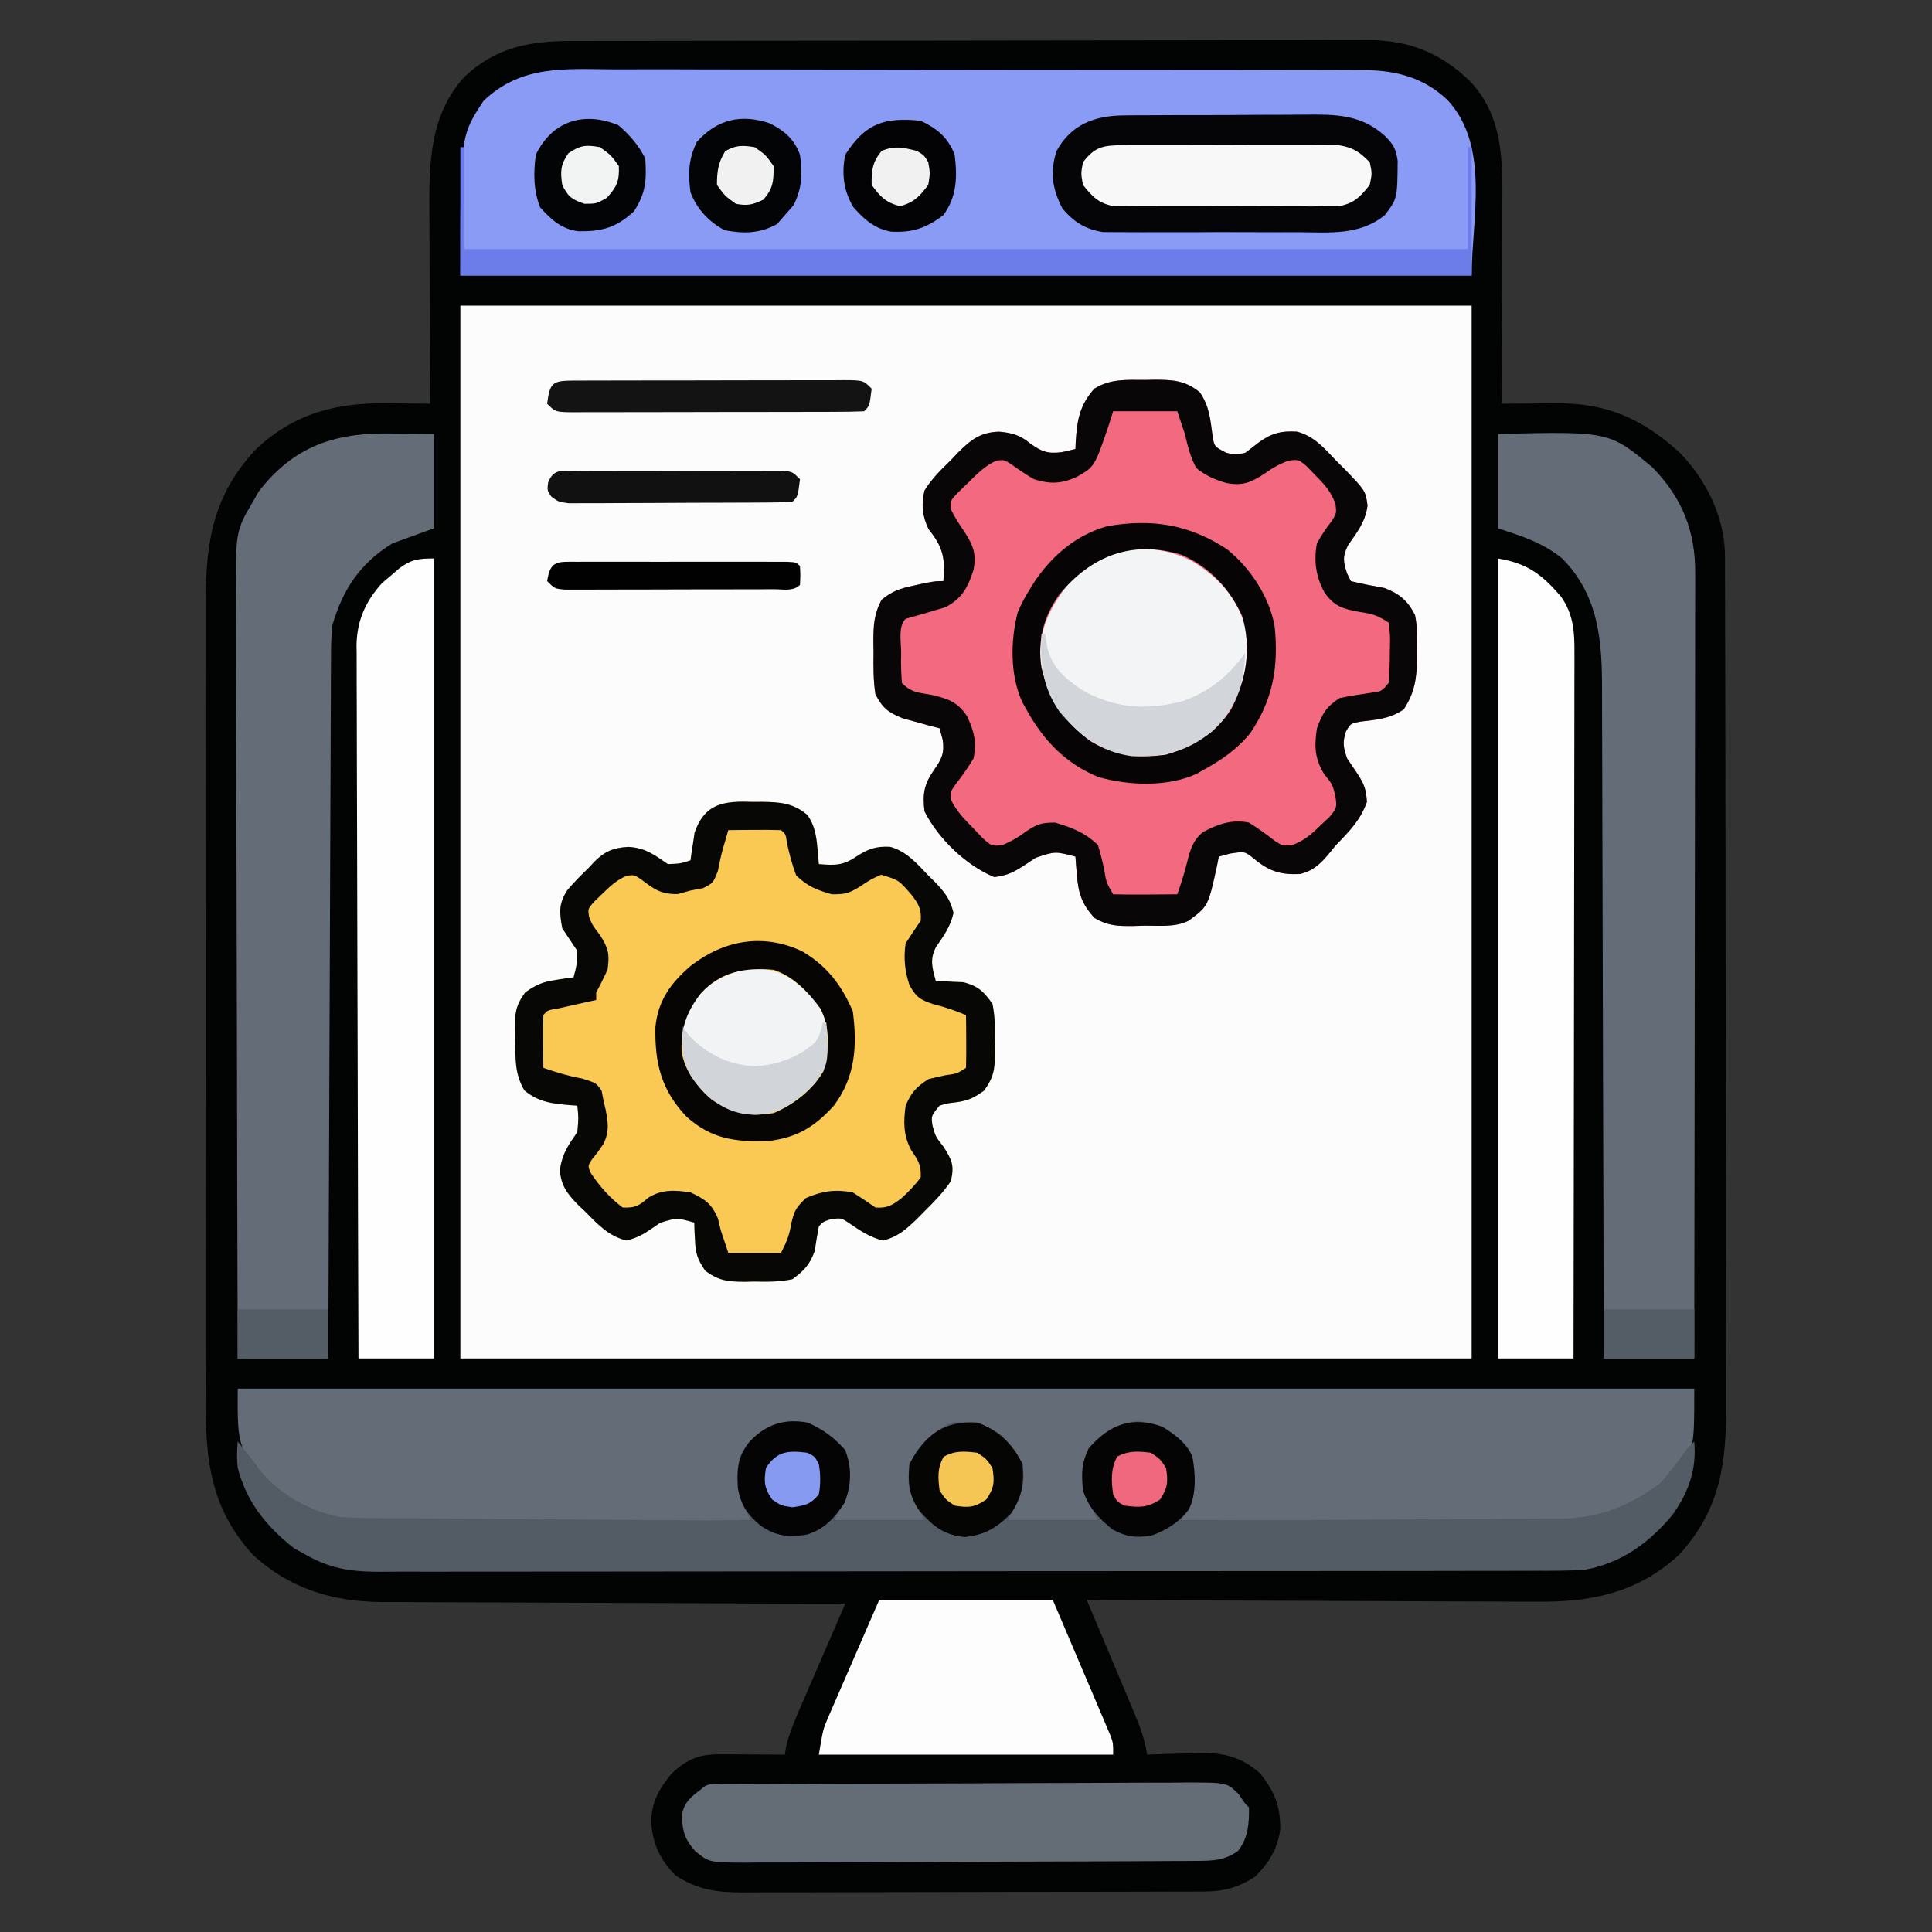 <svg xmlns="http://www.w3.org/2000/svg" width="512" height="512"><rect width="100%" height="100%" fill="#333333" stroke="none"/><path d="M0 0 C0.928 -0.003 1.857 -0.006 2.813 -0.009 C5.925 -0.018 9.037 -0.019 12.149 -0.021 C14.38 -0.025 16.61 -0.03 18.841 -0.036 C24.903 -0.049 30.966 -0.055 37.028 -0.06 C40.816 -0.063 44.604 -0.067 48.393 -0.071 C58.89 -0.083 69.388 -0.094 79.885 -0.097 C80.557 -0.097 81.228 -0.098 81.92 -0.098 C82.929 -0.098 82.929 -0.098 83.959 -0.098 C85.323 -0.099 86.687 -0.099 88.05 -0.1 C88.727 -0.1 89.403 -0.1 90.1 -0.1 C101.054 -0.104 112.007 -0.122 122.961 -0.145 C134.218 -0.169 145.476 -0.181 156.733 -0.182 C163.049 -0.184 169.365 -0.189 175.681 -0.207 C181.624 -0.224 187.568 -0.226 193.511 -0.217 C195.689 -0.216 197.866 -0.221 200.044 -0.231 C203.025 -0.243 206.005 -0.237 208.986 -0.227 C209.84 -0.235 210.695 -0.243 211.575 -0.251 C222.535 -0.162 230.69 3.229 238.533 10.805 C247.937 20.925 246.958 33.915 246.908 46.922 C246.906 48.345 246.905 49.769 246.904 51.192 C246.9 54.914 246.89 58.636 246.879 62.358 C246.869 66.166 246.864 69.973 246.859 73.781 C246.848 81.234 246.831 88.687 246.81 96.14 C247.471 96.132 248.132 96.124 248.813 96.116 C251.837 96.083 254.861 96.063 257.884 96.043 C259.444 96.023 259.444 96.023 261.036 96.003 C274.526 95.936 284.007 100.009 294.033 109.172 C301.007 116.367 305.92 126.272 305.944 136.441 C305.949 137.298 305.953 138.156 305.958 139.039 C305.958 140.445 305.958 140.445 305.957 141.88 C305.961 142.879 305.965 143.879 305.969 144.909 C305.98 148.268 305.983 151.627 305.987 154.986 C305.994 157.391 306 159.796 306.007 162.2 C306.026 169.425 306.037 176.649 306.046 183.873 C306.05 187.279 306.056 190.684 306.061 194.089 C306.078 205.416 306.092 216.743 306.1 228.07 C306.102 231.009 306.103 233.947 306.105 236.886 C306.106 237.616 306.106 238.346 306.107 239.099 C306.115 250.917 306.141 262.736 306.173 274.555 C306.206 286.701 306.224 298.846 306.227 310.992 C306.229 317.807 306.238 324.621 306.264 331.436 C306.288 337.851 306.291 344.266 306.281 350.682 C306.28 353.031 306.287 355.38 306.301 357.729 C306.394 374.667 305.799 388.001 293.81 401.14 C282.957 411.199 270.583 413.768 256.125 413.595 C254.177 413.595 254.177 413.595 252.189 413.596 C248.671 413.597 245.153 413.574 241.636 413.546 C237.943 413.521 234.25 413.519 230.557 413.514 C223.584 413.502 216.611 413.469 209.638 413.429 C201.691 413.384 193.744 413.362 185.797 413.342 C169.468 413.3 153.139 413.23 136.81 413.14 C137.259 414.205 137.709 415.269 138.171 416.366 C139.84 420.324 141.503 424.285 143.164 428.247 C143.883 429.959 144.604 431.671 145.326 433.382 C146.366 435.845 147.399 438.311 148.431 440.777 C148.754 441.539 149.077 442.3 149.41 443.085 C150.939 446.754 152.231 450.178 152.81 454.14 C153.435 454.114 154.059 454.088 154.703 454.061 C157.572 453.956 160.44 453.892 163.31 453.828 C164.293 453.786 165.275 453.744 166.287 453.701 C173.062 453.588 177.639 454.608 182.81 459.14 C186.566 463.956 188.182 467.784 188.092 473.949 C187.435 479.061 185.012 482.97 181.373 486.515 C176.901 489.351 173.317 490.39 168.024 490.408 C166.289 490.421 166.289 490.421 164.519 490.434 C163.26 490.433 162 490.432 160.702 490.431 C159.354 490.437 158.007 490.444 156.66 490.451 C153.007 490.469 149.354 490.474 145.701 490.475 C143.416 490.476 141.131 490.481 138.846 490.486 C130.868 490.504 122.89 490.513 114.913 490.511 C107.488 490.51 100.063 490.531 92.638 490.563 C86.254 490.589 79.87 490.599 73.486 490.598 C69.677 490.598 65.869 490.603 62.06 490.624 C58.476 490.644 54.892 490.644 51.307 490.629 C49.374 490.626 47.441 490.643 45.508 490.66 C38.462 490.61 33.783 489.975 27.81 486.14 C23.637 481.858 21.749 477.761 21.373 471.828 C21.495 466.594 23.515 463.109 26.81 459.14 C31.081 455.174 34.154 454.009 39.916 454.043 C40.899 454.046 41.882 454.049 42.894 454.053 C43.918 454.061 44.943 454.069 45.998 454.078 C47.551 454.085 47.551 454.085 49.136 454.092 C51.694 454.103 54.252 454.12 56.81 454.14 C56.906 453.483 57.001 452.826 57.099 452.149 C58.029 448.216 59.576 444.692 61.189 440.996 C61.521 440.226 61.852 439.456 62.194 438.663 C63.249 436.216 64.311 433.772 65.373 431.328 C66.091 429.665 66.809 428.001 67.527 426.338 C69.283 422.27 71.045 418.204 72.81 414.14 C71.8 414.138 71.8 414.138 70.769 414.136 C54.333 414.099 37.897 414.04 21.461 413.957 C13.512 413.917 5.563 413.884 -2.385 413.869 C-9.319 413.856 -16.252 413.829 -23.185 413.786 C-26.852 413.763 -30.518 413.748 -34.184 413.749 C-38.291 413.749 -42.398 413.719 -46.505 413.686 C-47.702 413.691 -48.899 413.696 -50.132 413.702 C-63.23 413.541 -74.489 410.131 -84.19 401.14 C-97.021 387.078 -96.776 372.399 -96.707 354.387 C-96.713 351.981 -96.72 349.575 -96.729 347.169 C-96.745 341.335 -96.743 335.501 -96.731 329.668 C-96.722 324.922 -96.721 320.177 -96.725 315.432 C-96.726 314.755 -96.726 314.077 -96.727 313.379 C-96.728 312.002 -96.729 310.625 -96.731 309.248 C-96.742 296.363 -96.729 283.478 -96.708 270.593 C-96.69 259.558 -96.693 248.524 -96.711 237.489 C-96.733 224.647 -96.741 211.805 -96.729 198.964 C-96.728 197.592 -96.726 196.22 -96.725 194.848 C-96.724 193.836 -96.724 193.836 -96.723 192.804 C-96.72 188.069 -96.725 183.335 -96.735 178.601 C-96.747 172.218 -96.738 165.836 -96.715 159.453 C-96.71 157.117 -96.712 154.78 -96.72 152.444 C-96.78 134.969 -95.865 121.503 -83.311 108.14 C-73.088 98.558 -61.859 95.796 -48.252 96.015 C-47.187 96.024 -46.121 96.033 -45.024 96.043 C-42.412 96.066 -39.801 96.099 -37.19 96.14 C-37.194 95.363 -37.199 94.586 -37.203 93.785 C-37.243 86.415 -37.274 79.046 -37.293 71.677 C-37.304 67.889 -37.318 64.102 -37.341 60.314 C-37.363 56.651 -37.374 52.987 -37.379 49.324 C-37.383 47.934 -37.39 46.545 -37.401 45.156 C-37.499 32.135 -37.25 19.503 -28.065 9.453 C-19.853 1.719 -10.841 -0.011 0 0 Z " fill="#020303" transform="translate(151.19,10.86)"></path><path d="M0 0 C88.44 0 176.88 0 268 0 C268 92.07 268 184.14 268 279 C179.56 279 91.12 279 0 279 C0 186.93 0 94.86 0 0 Z " fill="#FCFCFC" transform="translate(122,81)"></path><path d="M0 0 C1.269 -0.024 1.269 -0.024 2.564 -0.049 C7.372 -0.053 10.698 0.133 14.562 3.312 C17.09 7.103 17.293 10.365 17.902 14.816 C18.358 17.655 18.358 17.655 21.562 19.312 C23.891 19.899 23.891 19.899 26.562 19.312 C27.673 18.516 28.754 17.677 29.812 16.812 C33.286 14.191 35.958 13.434 40.305 13.707 C44.768 14.904 47.483 18.022 50.562 21.312 C51.69 22.43 51.69 22.43 52.84 23.57 C58.432 29.369 58.432 29.369 58.973 33.273 C58.383 37.644 56.254 40.292 53.777 43.848 C52.292 46.861 52.549 48.166 53.562 51.312 C53.892 51.972 54.222 52.633 54.562 53.312 C57.517 54.056 60.488 54.594 63.484 55.141 C67.403 56.632 69.713 58.593 71.562 62.312 C72.205 65.51 72.174 68.563 72.062 71.812 C72.065 72.641 72.068 73.47 72.07 74.324 C71.99 79.35 71.386 82.997 68.562 87.312 C64.766 89.844 61.523 89.997 57.059 90.555 C54.436 91.07 54.436 91.07 53.219 93.242 C52.304 96.127 52.577 97.423 53.562 100.312 C54.422 101.614 55.299 102.905 56.188 104.188 C58.056 107.105 58.557 108.235 58.812 111.812 C57.063 116.712 54.147 119.634 50.562 123.312 C50.012 123.993 49.462 124.674 48.895 125.375 C46.522 128.17 44.76 130.011 41.145 130.922 C35.471 131.231 32.491 129.967 28.234 126.359 C26.334 124.948 26.334 124.948 22.625 125.5 C21.614 125.768 20.604 126.036 19.562 126.312 C19.325 127.525 19.325 127.525 19.082 128.762 C16.747 139.458 16.747 139.458 11.562 143.312 C7.943 145.122 3.736 144.583 -0.25 144.625 C-1.153 144.654 -2.056 144.683 -2.986 144.713 C-7.215 144.753 -9.743 144.72 -13.449 142.543 C-16.782 138.804 -17.67 136.032 -18.062 131.062 C-18.137 130.17 -18.212 129.278 -18.289 128.359 C-18.338 127.684 -18.387 127.008 -18.438 126.312 C-23.825 124.91 -23.825 124.91 -28.949 126.617 C-29.791 127.177 -30.633 127.736 -31.5 128.312 C-34.638 130.343 -36.17 131.279 -39.938 131.75 C-47.377 128.694 -54.818 121.552 -58.438 114.312 C-58.999 109.637 -58.525 107.086 -55.875 103.312 C-53.864 100.42 -53.085 98.834 -53.625 95.312 C-53.893 94.323 -54.161 93.332 -54.438 92.312 C-55.776 91.966 -55.776 91.966 -57.141 91.613 C-58.311 91.287 -59.482 90.961 -60.688 90.625 C-61.848 90.312 -63.008 89.999 -64.203 89.676 C-68.119 88.025 -69.445 87.081 -71.438 83.312 C-72.006 79.632 -71.996 76.03 -71.938 72.312 C-71.953 71.328 -71.968 70.343 -71.984 69.328 C-71.961 65.013 -71.85 62.082 -69.789 58.238 C-66.983 55.94 -64.851 55.243 -61.312 54.5 C-59.731 54.15 -59.731 54.15 -58.117 53.793 C-55.438 53.312 -55.438 53.312 -53.438 53.312 C-52.897 47.257 -53.521 44.32 -57.344 39.562 C-59.03 36.093 -59.329 33.012 -58.438 29.312 C-56.52 26.218 -54.116 23.826 -51.5 21.312 C-50.86 20.633 -50.22 19.954 -49.561 19.254 C-46.113 15.844 -43.645 13.869 -38.688 13.715 C-35.279 14.001 -33.044 14.644 -30.375 16.875 C-27.333 19.054 -25.671 19.624 -21.938 19.125 C-20.782 18.857 -19.628 18.589 -18.438 18.312 C-18.399 17.334 -18.399 17.334 -18.359 16.336 C-17.988 10.607 -17.354 6.788 -13.438 2.312 C-9.084 -0.345 -4.961 -0.019 0 0 Z " fill="#F36A80" transform="translate(303.438,100.688)"></path><path d="M0 0 C2.233 -0.004 4.466 -0.009 6.699 -0.017 C12.745 -0.031 18.79 -0.014 24.835 0.009 C31.17 0.03 37.506 0.024 43.841 0.021 C54.477 0.021 65.114 0.041 75.75 0.073 C86.679 0.106 97.607 0.12 108.536 0.114 C121.729 0.107 134.923 0.114 148.116 0.136 C153.146 0.144 158.177 0.147 163.207 0.145 C169.133 0.144 175.058 0.159 180.983 0.184 C183.155 0.192 185.326 0.194 187.498 0.19 C190.468 0.187 193.437 0.201 196.407 0.221 C197.688 0.213 197.688 0.213 198.995 0.205 C207.389 0.299 214.461 2.279 220.644 8.076 C232.082 20.355 227.078 39.86 227.078 54.615 C138.638 54.615 50.198 54.615 -40.922 54.615 C-40.922 17.733 -40.922 17.733 -34.797 8.365 C-24.712 -1.281 -13.11 -0.086 0 0 Z " fill="#899BF5" transform="translate(162.922,18.385)"></path><path d="M0 0 C127.38 0 254.76 0 386 0 C386 16.815 386 16.815 380 23 C372.766 29.688 364.47 35.132 354.381 35.12 C352.997 35.122 352.997 35.122 351.585 35.124 C350.58 35.121 349.575 35.117 348.54 35.114 C347.476 35.114 346.413 35.114 345.317 35.114 C341.8 35.113 338.283 35.105 334.766 35.098 C332.328 35.096 329.889 35.094 327.451 35.093 C321.033 35.09 314.615 35.08 308.197 35.069 C301.648 35.058 295.1 35.054 288.551 35.049 C275.701 35.038 262.85 35.021 250 35 C250.322 34.235 250.645 33.47 250.977 32.681 C252.801 27.9 252.667 23.03 252 18 C250.369 14.475 247.985 12.57 244.625 10.625 C239.719 9.457 235.762 9.336 231.25 11.688 C227.934 14.047 226.453 15.238 225 19 C224.448 24.792 225.07 27.873 228 33 C228 33.66 228 34.32 228 35 C220.08 35 212.16 35 204 35 C204.99 32.525 204.99 32.525 206 30 C207.206 26.381 207.323 23.808 207 20 C204.261 14.914 201.49 11.83 196 10 C191.868 9.61 189.54 9.725 185.812 11.625 C181.626 15.161 179.254 17.972 178.562 23.5 C179.033 27.264 180.164 29.711 182 33 C182 33.66 182 34.32 182 35 C174.08 35 166.16 35 158 35 C158.99 32.525 158.99 32.525 160 30 C161.761 24.718 161.796 20.623 159.375 15.688 C156.308 12.217 153.676 10.433 149.047 9.684 C143.921 9.38 141.009 10.643 137 14 C134.139 17.133 133.611 19.158 133.688 23.375 C133.691 24.29 133.695 25.205 133.699 26.148 C134.034 29.318 134.956 31.997 136 35 C121.926 35.07 107.853 35.123 93.779 35.155 C87.244 35.171 80.709 35.192 74.173 35.226 C67.865 35.259 61.556 35.277 55.247 35.285 C52.842 35.29 50.437 35.301 48.032 35.317 C44.659 35.339 41.287 35.342 37.914 35.341 C36.428 35.357 36.428 35.357 34.913 35.373 C24.341 35.326 14.593 31.346 6.879 23.973 C-0.489 15.747 0 12.681 0 0 Z " fill="#646C77" transform="translate(63,368)"></path><path d="M0 0 C0.842 -0.003 1.684 -0.005 2.551 -0.008 C7.282 0.067 10.746 0.323 14.5 3.5 C16.405 6.328 16.828 8.887 17.125 12.25 C17.237 13.449 17.237 13.449 17.352 14.672 C17.401 15.275 17.45 15.878 17.5 16.5 C21.73 16.838 23.867 16.931 27.438 14.5 C30.559 12.461 32.671 11.721 36.422 11.922 C40.717 13.117 43.507 16.347 46.5 19.5 C47.106 20.098 47.712 20.696 48.336 21.312 C50.881 23.989 52.337 25.802 53.188 29.438 C52.361 33.121 50.658 35.387 48.547 38.465 C46.842 41.779 47.549 43.988 48.5 47.5 C49.164 47.514 49.828 47.528 50.512 47.543 C51.395 47.591 52.278 47.638 53.188 47.688 C54.493 47.74 54.493 47.74 55.824 47.793 C59.732 48.826 61.142 50.215 63.5 53.5 C64.219 56.854 64.199 60.082 64.125 63.5 C64.144 64.389 64.164 65.279 64.184 66.195 C64.15 70.675 63.967 72.864 61.254 76.555 C58.567 78.453 57.023 79.2 53.812 79.625 C51.524 79.887 51.524 79.887 49.5 80.5 C47.253 83.221 47.253 83.221 47.625 85.812 C48.415 88.683 48.415 88.683 50.562 91.438 C52.84 95.037 53.415 96.339 52.5 100.5 C50.475 103.491 48.068 105.971 45.5 108.5 C44.493 109.523 44.493 109.523 43.465 110.566 C40.547 113.349 38.451 115.262 34.5 116.25 C30.88 115.345 28.458 113.632 25.398 111.551 C23.433 110.247 23.433 110.247 20.562 110.625 C18.547 111.328 18.547 111.328 17.5 112.5 C17.084 114.687 16.73 116.878 16.391 119.078 C15.068 122.676 13.599 124.219 10.5 126.5 C7.147 127.223 3.918 127.199 0.5 127.125 C-0.834 127.154 -0.834 127.154 -2.195 127.184 C-6.654 127.15 -8.874 126.949 -12.574 124.293 C-14.622 121.323 -15.17 119.748 -15.312 116.188 C-15.36 115.304 -15.408 114.421 -15.457 113.512 C-15.471 112.848 -15.485 112.184 -15.5 111.5 C-20.116 110.196 -20.116 110.196 -24.535 111.547 C-25.539 112.235 -25.539 112.235 -26.562 112.938 C-29.045 114.629 -30.537 115.509 -33.5 116.25 C-38.284 115.054 -41.097 111.943 -44.5 108.5 C-45.108 107.925 -45.717 107.35 -46.344 106.758 C-49.208 103.826 -50.887 101.61 -51.125 97.438 C-50.433 93.079 -48.947 91.095 -46.5 87.5 C-46.165 83.749 -46.165 83.749 -46.5 80.5 C-47.092 80.463 -47.683 80.425 -48.293 80.387 C-53.04 79.992 -56.69 79.617 -60.5 76.5 C-63.129 72.143 -62.904 68.022 -62.938 63.062 C-62.97 62.216 -63.003 61.37 -63.037 60.498 C-63.075 56.132 -62.939 54.103 -60.305 50.484 C-57.437 48.456 -55.629 47.692 -52.188 47.188 C-51.304 47.047 -50.421 46.906 -49.512 46.762 C-48.848 46.675 -48.184 46.589 -47.5 46.5 C-46.633 43.28 -46.633 43.28 -46.5 39.5 C-47.823 37.493 -49.157 35.494 -50.5 33.5 C-51.26 29.214 -51.503 27.054 -49.137 23.387 C-47.358 21.292 -45.488 19.395 -43.5 17.5 C-43.01 16.968 -42.52 16.435 -42.016 15.887 C-39.201 13.08 -36.858 12.137 -33 11.938 C-28.545 12.161 -26.149 13.986 -22.5 16.5 C-19.214 16.371 -19.214 16.371 -16.5 15.5 C-16.414 14.836 -16.327 14.172 -16.238 13.488 C-16.098 12.605 -15.957 11.722 -15.812 10.812 C-15.621 9.507 -15.621 9.507 -15.426 8.176 C-12.67 0.211 -7.42 -0.25 0 0 Z " fill="#F9C954" transform="translate(199.5,212.5)"></path><path d="M0 0 C4.046 1.745 7.122 3.985 10 7.312 C11.422 11.134 11.424 13.942 11 18 C9.68 20.64 8.36 23.28 7 26 C14.92 26 22.84 26 31 26 C29.02 22.04 29.02 22.04 27 18 C26.402 13.666 26.637 11.685 28.688 7.812 C31.409 4.502 34.152 1.924 38 0 C43.252 -0.404 46.569 0.11 51 3 C54.331 6.367 56.832 9.323 57.312 14.125 C57 18 57 18 53 26 C60.92 26 68.84 26 77 26 C75.02 22.04 75.02 22.04 73 18 C72.446 13.429 72.567 10.902 74.562 6.75 C78.41 2.409 81.769 0.274 87.562 -0.438 C93.193 0.279 97.53 2.427 101.086 6.992 C103.068 11.346 102.749 16.364 102 21 C101.037 22.688 100.041 24.359 99 26 C113.074 25.939 127.147 25.862 141.221 25.764 C147.756 25.72 154.291 25.68 160.827 25.654 C167.136 25.628 173.444 25.587 179.753 25.537 C182.158 25.52 184.563 25.509 186.968 25.502 C190.341 25.493 193.713 25.465 197.086 25.432 C198.572 25.435 198.572 25.435 200.087 25.437 C209.912 25.304 218.15 21.948 226 16 C228.596 13.161 230.789 10.141 233 7 C233.66 6.34 234.32 5.68 235 5 C235.655 12.535 233.487 18.578 229.047 24.688 C222.733 32.105 215.698 37.18 206 39 C201.564 39.298 197.136 39.278 192.691 39.267 C191.33 39.271 189.969 39.276 188.608 39.281 C184.879 39.293 181.15 39.293 177.42 39.291 C173.394 39.29 169.368 39.301 165.342 39.311 C157.459 39.327 149.575 39.333 141.692 39.334 C135.283 39.335 128.875 39.339 122.466 39.346 C104.292 39.363 86.117 39.372 67.943 39.371 C66.964 39.371 65.984 39.371 64.975 39.371 C63.995 39.371 63.014 39.37 62.004 39.37 C46.109 39.37 30.214 39.389 14.32 39.417 C-2.006 39.446 -18.331 39.459 -34.657 39.458 C-43.821 39.457 -52.984 39.463 -62.148 39.484 C-69.949 39.502 -77.75 39.507 -85.551 39.493 C-89.53 39.487 -93.509 39.486 -97.487 39.504 C-101.133 39.519 -104.778 39.517 -108.424 39.499 C-110.361 39.495 -112.297 39.51 -114.234 39.526 C-121.407 39.469 -126.745 38.571 -133 35 C-134.011 34.443 -135.021 33.886 -136.062 33.312 C-143.34 27.583 -148.67 21.081 -151 12 C-151.263 9.549 -151.215 7.469 -151 5 C-150.443 5.701 -149.886 6.402 -149.312 7.125 C-148.168 8.548 -148.168 8.548 -147 10 C-145.979 11.423 -145.979 11.423 -144.938 12.875 C-139.754 19.069 -131.881 23.465 -124 25 C-120.399 25.295 -116.811 25.311 -113.199 25.319 C-112.135 25.329 -111.071 25.339 -109.975 25.349 C-106.474 25.38 -102.973 25.397 -99.473 25.414 C-97.039 25.433 -94.605 25.452 -92.171 25.473 C-85.778 25.524 -79.385 25.564 -72.991 25.601 C-66.462 25.641 -59.933 25.692 -53.404 25.742 C-40.603 25.839 -27.802 25.924 -15 26 C-15.485 25.067 -15.969 24.133 -16.469 23.172 C-18.765 18.415 -18.937 14.173 -18 9 C-14.139 1.977 -8.039 -1.425 0 0 Z " fill="#535B65" transform="translate(214,377)"></path><path d="M0 0 C3.836 0.041 7.673 0.083 11.625 0.125 C11.625 8.375 11.625 16.625 11.625 25.125 C7.995 26.445 4.365 27.765 0.625 29.125 C-7.935 34.336 -12.665 41.488 -15.375 51.125 C-15.565 53.855 -15.661 56.483 -15.653 59.212 C-15.659 60.009 -15.665 60.806 -15.671 61.628 C-15.688 64.29 -15.691 66.952 -15.694 69.615 C-15.703 71.527 -15.713 73.439 -15.724 75.351 C-15.752 80.537 -15.767 85.722 -15.78 90.908 C-15.795 96.329 -15.822 101.75 -15.848 107.171 C-15.895 117.435 -15.931 127.698 -15.964 137.961 C-16.003 149.647 -16.052 161.332 -16.102 173.018 C-16.206 197.054 -16.295 221.089 -16.375 245.125 C-24.295 245.125 -32.215 245.125 -40.375 245.125 C-40.468 217.004 -40.539 188.884 -40.582 160.763 C-40.603 147.706 -40.631 134.649 -40.677 121.592 C-40.717 110.21 -40.742 98.828 -40.751 87.446 C-40.757 81.421 -40.769 75.395 -40.798 69.37 C-40.825 63.695 -40.833 58.02 -40.827 52.345 C-40.829 50.266 -40.836 48.187 -40.852 46.108 C-40.993 25.957 -40.993 25.957 -36.375 18.125 C-35.615 16.789 -35.615 16.789 -34.84 15.426 C-25.585 3.378 -14.648 -0.223 0 0 Z " fill="#646C77" transform="translate(103.375,114.875)"></path><path d="M0 0 C29.454 -0.681 29.454 -0.681 40.926 8.875 C48.86 17.004 52.319 25.807 52.241 36.96 C52.242 37.851 52.244 38.742 52.246 39.66 C52.249 42.641 52.238 45.621 52.227 48.601 C52.226 50.74 52.227 52.879 52.228 55.017 C52.229 60.821 52.217 66.624 52.203 72.427 C52.19 78.493 52.189 84.559 52.187 90.625 C52.181 102.11 52.164 113.595 52.144 125.08 C52.122 138.156 52.111 151.232 52.101 164.308 C52.08 191.206 52.044 218.103 52 245 C44.08 245 36.16 245 28 245 C27.995 241.41 27.995 241.41 27.989 237.747 C27.953 215.19 27.894 192.634 27.816 170.078 C27.776 158.481 27.744 146.885 27.729 135.288 C27.716 125.178 27.689 115.068 27.645 104.958 C27.623 99.607 27.607 94.257 27.608 88.906 C27.609 83.864 27.591 78.822 27.559 73.78 C27.55 71.935 27.549 70.09 27.554 68.245 C27.589 55.059 26.81 42.945 17 33 C11.779 28.773 6.475 27.158 0 25 C0 16.75 0 8.5 0 0 Z " fill="#646C77" transform="translate(397,115)"></path><path d="M0 0 C0 69.96 0 139.92 0 212 C-6.6 212 -13.2 212 -20 212 C-20.093 186.713 -20.164 161.427 -20.207 136.14 C-20.228 124.399 -20.256 112.658 -20.302 100.917 C-20.342 90.682 -20.367 80.448 -20.376 70.214 C-20.382 64.796 -20.394 59.377 -20.423 53.959 C-20.45 48.857 -20.458 43.755 -20.452 38.653 C-20.454 36.783 -20.461 34.912 -20.477 33.042 C-20.497 30.483 -20.492 27.924 -20.481 25.365 C-20.493 24.63 -20.504 23.894 -20.516 23.136 C-20.441 16.532 -18.165 11.398 -13.746 6.504 C-12.984 5.863 -12.222 5.223 -11.438 4.562 C-10.673 3.904 -9.909 3.245 -9.121 2.566 C-5.921 0.203 -4.01 0 0 0 Z " fill="#FEFEFE" transform="translate(115,148)"></path><path d="M0 0 C7.861 1.31 11.662 4.28 16.703 10.121 C19.984 14.875 20.285 19.37 20.241 25.004 C20.242 25.805 20.244 26.605 20.246 27.43 C20.249 30.11 20.238 32.789 20.227 35.468 C20.226 37.39 20.227 39.312 20.228 41.234 C20.229 46.45 20.217 51.667 20.203 56.883 C20.19 62.335 20.189 67.787 20.187 73.239 C20.181 83.563 20.164 93.886 20.144 104.21 C20.122 115.963 20.111 127.716 20.101 139.469 C20.08 163.646 20.044 187.823 20 212 C13.4 212 6.8 212 0 212 C0 142.04 0 72.08 0 0 Z " fill="#FEFEFE" transform="translate(397,148)"></path><path d="M0 0 C1.269 -0.024 1.269 -0.024 2.564 -0.049 C7.372 -0.053 10.698 0.133 14.562 3.312 C17.09 7.103 17.293 10.365 17.902 14.816 C18.358 17.655 18.358 17.655 21.562 19.312 C23.891 19.899 23.891 19.899 26.562 19.312 C27.673 18.516 28.754 17.677 29.812 16.812 C33.286 14.191 35.958 13.434 40.305 13.707 C44.768 14.904 47.483 18.022 50.562 21.312 C51.69 22.43 51.69 22.43 52.84 23.57 C58.432 29.369 58.432 29.369 58.973 33.273 C58.383 37.644 56.254 40.292 53.777 43.848 C52.292 46.861 52.549 48.166 53.562 51.312 C53.892 51.972 54.222 52.633 54.562 53.312 C57.517 54.056 60.488 54.594 63.484 55.141 C67.403 56.632 69.713 58.593 71.562 62.312 C72.205 65.51 72.174 68.563 72.062 71.812 C72.065 72.641 72.068 73.47 72.07 74.324 C71.99 79.35 71.386 82.997 68.562 87.312 C64.766 89.844 61.523 89.997 57.059 90.555 C54.436 91.07 54.436 91.07 53.219 93.242 C52.304 96.127 52.577 97.423 53.562 100.312 C54.422 101.614 55.299 102.905 56.188 104.188 C58.056 107.105 58.557 108.235 58.812 111.812 C57.063 116.712 54.147 119.634 50.562 123.312 C50.012 123.993 49.462 124.674 48.895 125.375 C46.522 128.17 44.76 130.011 41.145 130.922 C35.471 131.231 32.491 129.967 28.234 126.359 C26.334 124.948 26.334 124.948 22.625 125.5 C21.614 125.768 20.604 126.036 19.562 126.312 C19.325 127.525 19.325 127.525 19.082 128.762 C16.747 139.458 16.747 139.458 11.562 143.312 C7.943 145.122 3.736 144.583 -0.25 144.625 C-1.153 144.654 -2.056 144.683 -2.986 144.713 C-7.215 144.753 -9.743 144.72 -13.449 142.543 C-16.782 138.804 -17.67 136.032 -18.062 131.062 C-18.137 130.17 -18.212 129.278 -18.289 128.359 C-18.338 127.684 -18.387 127.008 -18.438 126.312 C-23.825 124.91 -23.825 124.91 -28.949 126.617 C-29.791 127.177 -30.633 127.736 -31.5 128.312 C-34.638 130.343 -36.17 131.279 -39.938 131.75 C-47.377 128.694 -54.818 121.552 -58.438 114.312 C-58.999 109.637 -58.525 107.086 -55.875 103.312 C-53.864 100.42 -53.085 98.834 -53.625 95.312 C-53.893 94.323 -54.161 93.332 -54.438 92.312 C-55.776 91.966 -55.776 91.966 -57.141 91.613 C-58.311 91.287 -59.482 90.961 -60.688 90.625 C-61.848 90.312 -63.008 89.999 -64.203 89.676 C-68.119 88.025 -69.445 87.081 -71.438 83.312 C-72.006 79.632 -71.996 76.03 -71.938 72.312 C-71.953 71.328 -71.968 70.343 -71.984 69.328 C-71.961 65.013 -71.85 62.082 -69.789 58.238 C-66.983 55.94 -64.851 55.243 -61.312 54.5 C-59.731 54.15 -59.731 54.15 -58.117 53.793 C-55.438 53.312 -55.438 53.312 -53.438 53.312 C-52.897 47.257 -53.521 44.32 -57.344 39.562 C-59.03 36.093 -59.329 33.012 -58.438 29.312 C-56.52 26.218 -54.116 23.826 -51.5 21.312 C-50.86 20.633 -50.22 19.954 -49.561 19.254 C-46.113 15.844 -43.645 13.869 -38.688 13.715 C-35.279 14.001 -33.044 14.644 -30.375 16.875 C-27.333 19.054 -25.671 19.624 -21.938 19.125 C-20.782 18.857 -19.628 18.589 -18.438 18.312 C-18.399 17.334 -18.399 17.334 -18.359 16.336 C-17.988 10.607 -17.354 6.788 -13.438 2.312 C-9.084 -0.345 -4.961 -0.019 0 0 Z M-8.438 8.312 C-8.871 9.674 -9.304 11.035 -9.75 12.438 C-13.372 23.022 -13.372 23.022 -18.188 25.75 C-22.319 27.545 -25.049 27.645 -29.438 26.312 C-31.556 25.056 -33.56 23.735 -35.543 22.273 C-37.367 21.159 -37.367 21.159 -39.344 21.363 C-42.393 22.746 -44.376 24.779 -46.75 27.125 C-47.654 27.998 -48.557 28.87 -49.488 29.77 C-51.661 32.054 -51.661 32.054 -51.391 34.395 C-50.362 36.464 -49.207 38.298 -47.875 40.188 C-45.587 43.792 -44.623 45.969 -45.438 50.312 C-46.971 55.029 -48.354 57.699 -52.75 60.188 C-56.303 61.271 -59.861 62.311 -63.438 63.312 C-65.48 65.355 -64.623 69.449 -64.625 72.25 C-64.637 72.992 -64.649 73.734 -64.662 74.498 C-64.667 76.438 -64.559 78.377 -64.438 80.312 C-61.876 82.874 -60.163 82.818 -56.625 83.438 C-52.245 84.478 -49.723 85.255 -47.188 89.062 C-45.288 92.999 -44.593 95.939 -45.438 100.312 C-46.904 102.735 -48.476 104.97 -50.223 107.199 C-51.603 109.186 -51.603 109.186 -51.418 111.25 C-49.995 114.242 -47.999 116.262 -45.688 118.625 C-44.826 119.529 -43.965 120.432 -43.078 121.363 C-40.638 123.578 -40.638 123.578 -37.852 123.27 C-35.439 122.313 -33.641 121.231 -31.562 119.688 C-28.502 117.697 -27.627 117.312 -23.812 117.312 C-19.399 118.62 -15.722 120.028 -12.438 123.312 C-11.85 125.315 -11.338 127.34 -10.875 129.375 C-10.276 133.153 -10.276 133.153 -8.438 136.312 C-5.575 136.386 -2.737 136.405 0.125 136.375 C1.334 136.368 1.334 136.368 2.568 136.361 C4.566 136.35 6.564 136.332 8.562 136.312 C9.519 133.522 10.454 130.771 11.133 127.898 C11.968 124.57 12.629 122.089 15.324 119.848 C19.342 117.697 23.019 116.385 27.562 117.312 C29.917 118.8 32.126 120.376 34.316 122.098 C36.5 123.518 36.5 123.518 39.035 123.258 C42.207 122.071 44.021 120.49 46.438 118.125 C47.239 117.368 48.041 116.612 48.867 115.832 C50.872 113.386 50.872 113.386 50.449 110.188 C49.688 107.161 49.688 107.161 47.5 104.5 C44.948 100.301 44.841 97.111 45.562 92.312 C47.115 88.246 47.925 86.737 51.562 84.312 C54.386 83.708 57.211 83.3 60.066 82.875 C62.721 82.51 62.721 82.51 64.562 80.312 C64.788 77.6 64.887 75.024 64.875 72.312 C64.891 71.575 64.907 70.838 64.924 70.078 C64.962 67.685 64.962 67.685 64.562 64.312 C61.534 62.294 60.117 61.952 56.625 61.438 C52.431 60.65 50.072 59.972 47.562 56.312 C45.294 52.23 44.684 47.893 45.562 43.312 C46.749 41.14 48.048 39.223 49.566 37.27 C50.759 35.317 50.759 35.317 50.48 32.879 C49.323 29.643 47.725 27.874 45.312 25.438 C44.16 24.235 44.16 24.235 42.984 23.008 C40.706 21.053 40.706 21.053 38.012 21.395 C35.567 22.311 33.74 23.357 31.625 24.875 C28.043 27.178 25.898 28.125 21.562 27.312 C18.493 26.42 16.033 25.366 13.562 23.312 C12.007 20.416 11.314 17.495 10.562 14.312 C9.572 11.342 9.572 11.342 8.562 8.312 C2.953 8.312 -2.658 8.312 -8.438 8.312 Z " fill="#080607" transform="translate(303.438,100.688)"></path><path d="M0 0 C0.842 -0.003 1.684 -0.005 2.551 -0.008 C7.282 0.067 10.746 0.323 14.5 3.5 C16.405 6.328 16.828 8.887 17.125 12.25 C17.237 13.449 17.237 13.449 17.352 14.672 C17.401 15.275 17.45 15.878 17.5 16.5 C21.73 16.838 23.867 16.931 27.438 14.5 C30.559 12.461 32.671 11.721 36.422 11.922 C40.717 13.117 43.507 16.347 46.5 19.5 C47.106 20.098 47.712 20.696 48.336 21.312 C50.881 23.989 52.337 25.802 53.188 29.438 C52.361 33.121 50.658 35.387 48.547 38.465 C46.842 41.779 47.549 43.988 48.5 47.5 C49.164 47.514 49.828 47.528 50.512 47.543 C51.395 47.591 52.278 47.638 53.188 47.688 C54.493 47.74 54.493 47.74 55.824 47.793 C59.732 48.826 61.142 50.215 63.5 53.5 C64.219 56.854 64.199 60.082 64.125 63.5 C64.144 64.389 64.164 65.279 64.184 66.195 C64.15 70.675 63.967 72.864 61.254 76.555 C58.567 78.453 57.023 79.2 53.812 79.625 C51.524 79.887 51.524 79.887 49.5 80.5 C47.253 83.221 47.253 83.221 47.625 85.812 C48.415 88.683 48.415 88.683 50.562 91.438 C52.84 95.037 53.415 96.339 52.5 100.5 C50.475 103.491 48.068 105.971 45.5 108.5 C44.493 109.523 44.493 109.523 43.465 110.566 C40.547 113.349 38.451 115.262 34.5 116.25 C30.88 115.345 28.458 113.632 25.398 111.551 C23.433 110.247 23.433 110.247 20.562 110.625 C18.547 111.328 18.547 111.328 17.5 112.5 C17.084 114.687 16.73 116.878 16.391 119.078 C15.068 122.676 13.599 124.219 10.5 126.5 C7.147 127.223 3.918 127.199 0.5 127.125 C-0.834 127.154 -0.834 127.154 -2.195 127.184 C-6.654 127.15 -8.874 126.949 -12.574 124.293 C-14.622 121.323 -15.17 119.748 -15.312 116.188 C-15.36 115.304 -15.408 114.421 -15.457 113.512 C-15.471 112.848 -15.485 112.184 -15.5 111.5 C-20.116 110.196 -20.116 110.196 -24.535 111.547 C-25.539 112.235 -25.539 112.235 -26.562 112.938 C-29.045 114.629 -30.537 115.509 -33.5 116.25 C-38.284 115.054 -41.097 111.943 -44.5 108.5 C-45.108 107.925 -45.717 107.35 -46.344 106.758 C-49.208 103.826 -50.887 101.61 -51.125 97.438 C-50.433 93.079 -48.947 91.095 -46.5 87.5 C-46.165 83.749 -46.165 83.749 -46.5 80.5 C-47.092 80.463 -47.683 80.425 -48.293 80.387 C-53.04 79.992 -56.69 79.617 -60.5 76.5 C-63.129 72.143 -62.904 68.022 -62.938 63.062 C-62.97 62.216 -63.003 61.37 -63.037 60.498 C-63.075 56.132 -62.939 54.103 -60.305 50.484 C-57.437 48.456 -55.629 47.692 -52.188 47.188 C-51.304 47.047 -50.421 46.906 -49.512 46.762 C-48.848 46.675 -48.184 46.589 -47.5 46.5 C-46.633 43.28 -46.633 43.28 -46.5 39.5 C-47.823 37.493 -49.157 35.494 -50.5 33.5 C-51.26 29.214 -51.503 27.054 -49.137 23.387 C-47.358 21.292 -45.488 19.395 -43.5 17.5 C-43.01 16.968 -42.52 16.435 -42.016 15.887 C-39.201 13.08 -36.858 12.137 -33 11.938 C-28.545 12.161 -26.149 13.986 -22.5 16.5 C-19.214 16.371 -19.214 16.371 -16.5 15.5 C-16.414 14.836 -16.327 14.172 -16.238 13.488 C-16.098 12.605 -15.957 11.722 -15.812 10.812 C-15.621 9.507 -15.621 9.507 -15.426 8.176 C-12.67 0.211 -7.42 -0.25 0 0 Z M-6.5 7.5 C-6.933 9.016 -6.933 9.016 -7.375 10.562 C-7.657 11.514 -7.657 11.514 -7.945 12.484 C-8.474 14.404 -8.866 16.359 -9.25 18.312 C-10.5 21.5 -10.5 21.5 -13.188 22.875 C-14.281 23.081 -15.374 23.288 -16.5 23.5 C-17.614 23.809 -18.727 24.119 -19.875 24.438 C-24.348 24.515 -26.141 23.184 -29.605 20.531 C-31.43 19.324 -31.43 19.324 -33.469 19.605 C-36.103 20.766 -37.764 22.294 -39.812 24.312 C-40.531 25 -41.249 25.687 -41.988 26.395 C-43.732 28.352 -43.732 28.352 -43.359 30.582 C-42.463 32.754 -42.463 32.754 -40.438 35.375 C-38.239 38.921 -37.904 40.415 -38.5 44.5 C-39.437 46.53 -40.429 48.537 -41.5 50.5 C-41.5 51.16 -41.5 51.82 -41.5 52.5 C-42.427 52.705 -43.354 52.91 -44.309 53.121 C-45.506 53.391 -46.704 53.66 -47.938 53.938 C-49.132 54.204 -50.327 54.471 -51.559 54.746 C-54.37 55.201 -54.37 55.201 -55.5 56.5 C-55.573 58.853 -55.584 61.208 -55.562 63.562 C-55.553 64.853 -55.544 66.143 -55.535 67.473 C-55.524 68.472 -55.512 69.471 -55.5 70.5 C-52.089 71.684 -48.801 72.676 -45.25 73.312 C-41.5 74.5 -41.5 74.5 -40.062 76.562 C-39.877 77.532 -39.691 78.501 -39.5 79.5 C-39.335 80.175 -39.17 80.851 -39 81.547 C-38.323 85.05 -37.977 87.468 -39.625 90.719 C-41.062 92.812 -41.062 92.812 -42.566 94.676 C-43.763 96.485 -43.763 96.485 -42.859 98.492 C-40.505 101.97 -37.86 104.962 -34.5 107.5 C-31.268 107.65 -30.137 107.069 -27.75 104.938 C-24.165 102.647 -20.629 102.863 -16.5 103.5 C-12.628 105.33 -10.964 106.434 -9.25 110.375 C-9.002 111.406 -8.755 112.438 -8.5 113.5 C-7.84 115.48 -7.18 117.46 -6.5 119.5 C-1.88 119.5 2.74 119.5 7.5 119.5 C9.088 116.325 9.713 114.774 10.25 111.5 C11.051 108.222 11.505 107.495 14.062 105 C18.381 103.115 21.857 102.623 26.5 103.5 C28.53 104.788 30.535 106.116 32.5 107.5 C35.608 107.739 36.967 106.911 39.402 105.035 C41.331 103.29 42.975 101.608 44.5 99.5 C44.657 96.203 43.8 94.932 41.938 92.25 C39.888 88.329 39.909 84.842 40.5 80.5 C42.124 76.865 43.161 75.726 46.5 73.5 C48.028 73.09 49.572 72.738 51.125 72.438 C54.098 72.029 54.098 72.029 56.5 70.5 C56.573 68.147 56.584 65.792 56.562 63.438 C56.553 62.147 56.544 60.857 56.535 59.527 C56.524 58.528 56.512 57.529 56.5 56.5 C53.606 55.297 50.937 54.364 47.875 53.625 C44.278 52.426 43.277 51.758 41.5 48.5 C40.263 44.788 39.928 41.357 40.5 37.5 C41.806 35.482 43.136 33.479 44.5 31.5 C44.739 28.392 43.911 27.033 42.035 24.598 C38.678 20.718 38.678 20.718 34 19.312 C31.29 20.539 31.29 20.539 28.125 22.625 C25.289 24.311 24.44 24.5 20.938 24.5 C16.854 23.312 14.602 22.461 11.5 19.5 C10.428 16.644 9.694 13.842 9.043 10.863 C8.733 8.556 8.733 8.556 7.5 7.5 C5.147 7.427 2.792 7.416 0.438 7.438 C-0.853 7.447 -2.143 7.456 -3.473 7.465 C-4.472 7.476 -5.471 7.488 -6.5 7.5 Z " fill="#070705" transform="translate(199.5,212.5)"></path><path d="M0 0 C1.155 -0.009 2.311 -0.017 3.501 -0.026 C4.78 -0.03 6.059 -0.035 7.377 -0.039 C8.728 -0.047 10.08 -0.055 11.431 -0.064 C15.882 -0.09 20.333 -0.105 24.784 -0.12 C26.314 -0.125 27.845 -0.13 29.376 -0.136 C35.743 -0.157 42.109 -0.176 48.476 -0.187 C57.608 -0.204 66.738 -0.237 75.87 -0.294 C82.286 -0.332 88.702 -0.352 95.118 -0.357 C98.952 -0.361 102.785 -0.373 106.619 -0.405 C110.228 -0.435 113.835 -0.442 117.444 -0.43 C119.398 -0.43 121.352 -0.454 123.306 -0.479 C132.857 -0.411 132.857 -0.411 135.938 2.628 C136.511 3.461 137.084 4.295 137.674 5.154 C138.004 5.484 138.334 5.814 138.674 6.154 C138.719 10.524 138.454 14.115 135.799 17.654 C132.284 20.136 129.412 20.284 125.229 20.308 C123.532 20.321 123.532 20.321 121.8 20.334 C120.558 20.338 119.316 20.342 118.036 20.347 C116.075 20.359 116.075 20.359 114.074 20.372 C109.737 20.398 105.399 20.413 101.061 20.427 C99.567 20.433 98.073 20.438 96.579 20.443 C90.364 20.465 84.149 20.484 77.933 20.495 C69.03 20.511 60.127 20.545 51.224 20.601 C44.961 20.64 38.699 20.66 32.436 20.665 C28.697 20.669 24.958 20.681 21.219 20.713 C17.046 20.749 12.874 20.745 8.701 20.737 C7.464 20.754 6.228 20.77 4.955 20.787 C-4.379 20.719 -4.379 20.719 -8.078 17.76 C-10.94 14.442 -11.408 12.559 -11.642 8.31 C-11.123 4.775 -9.064 3.24 -6.326 1.154 C-4.609 -0.563 -2.345 0.013 0 0 Z " fill="#646C76" transform="translate(192.326,472.846)"></path><path d="M0 0 C15.18 0 30.36 0 46 0 C48.64 6.208 51.28 12.416 54 18.812 C54.835 20.769 55.671 22.726 56.531 24.741 C57.188 26.292 57.844 27.843 58.5 29.395 C58.845 30.2 59.191 31.005 59.547 31.834 C60.034 32.991 60.034 32.991 60.531 34.171 C60.958 35.174 60.958 35.174 61.393 36.197 C62 38 62 38 62 41 C36.26 41 10.52 41 -16 41 C-14.875 34.25 -14.875 34.25 -13.51 31.106 C-13.205 30.396 -12.901 29.686 -12.587 28.955 C-12.109 27.867 -12.109 27.867 -11.621 26.758 C-11.327 26.076 -11.033 25.394 -10.731 24.691 C-9.64 22.166 -8.538 19.646 -7.438 17.125 C-4.983 11.474 -2.529 5.822 0 0 Z " fill="#FDFDFD" transform="translate(233,424)"></path><path d="M0 0 C0.651 -0.008 1.303 -0.017 1.974 -0.026 C4.11 -0.049 6.246 -0.05 8.383 -0.049 C9.88 -0.056 11.377 -0.064 12.874 -0.072 C16.006 -0.085 19.138 -0.087 22.27 -0.081 C26.267 -0.075 30.262 -0.106 34.259 -0.146 C37.349 -0.172 40.439 -0.175 43.53 -0.171 C45.003 -0.173 46.475 -0.183 47.948 -0.2 C56.082 -0.288 62.879 -0.299 69.204 5.42 C71.507 7.723 72.108 8.797 72.602 12.006 C72.518 22.037 72.518 22.037 69.204 26.42 C62.438 31.91 54.485 31.001 46.2 30.951 C44.632 30.954 43.065 30.958 41.497 30.963 C38.222 30.969 34.946 30.96 31.671 30.941 C27.482 30.919 23.294 30.932 19.105 30.956 C15.872 30.97 12.639 30.966 9.405 30.955 C7.861 30.953 6.317 30.956 4.773 30.965 C2.612 30.975 0.452 30.96 -1.709 30.938 C-2.936 30.934 -4.162 30.931 -5.427 30.928 C-10.067 30.228 -13.315 28.227 -16.292 24.596 C-18.931 19.374 -19.597 15.072 -17.796 9.42 C-13.948 2.395 -7.667 0.055 0 0 Z " fill="#050508" transform="translate(297.796,30.58)"></path><path d="M0 0 C7.003 4.318 11.541 9.241 14.027 17.25 C15.302 26.461 13.849 33.563 8.707 41.215 C4.51 46.638 -0.573 49.117 -6.973 51.25 C-15.403 52.148 -22.019 51.264 -28.973 46.25 C-35.523 40.481 -39.098 34.63 -40.281 26 C-40.729 18.177 -37.63 12.027 -32.848 6 C-24.02 -3.371 -11.603 -6.043 0 0 Z " fill="#F2F4F6" transform="translate(315.973,148.75)"></path><path d="M0 0 C0.33 0 0.66 0 1 0 C1 8.91 1 17.82 1 27 C88.78 27 176.56 27 267 27 C267 18.09 267 9.18 267 0 C267.33 0 267.66 0 268 0 C268 11.22 268 22.44 268 34 C179.56 34 91.12 34 0 34 C0 22.78 0 11.56 0 0 Z " fill="#6C7DE9" transform="translate(122,39)"></path><path d="M0 0 C6.142 4.921 11.181 12.539 12.598 20.355 C13.692 30.965 12.239 39.792 6.125 48.75 C2.674 52.993 -1.431 55.805 -6.188 58.438 C-7.092 58.95 -7.092 58.95 -8.016 59.473 C-15.682 63.056 -26.057 62.64 -34.062 60.375 C-42.775 56.847 -48.747 50.564 -53.188 42.438 C-53.528 41.836 -53.868 41.234 -54.219 40.613 C-57.551 33.501 -57.42 24.229 -55.496 16.75 C-54.557 14.488 -53.498 12.505 -52.188 10.438 C-51.534 9.393 -51.534 9.393 -50.867 8.328 C-46.149 1.47 -39.95 -3.754 -31.867 -6.09 C-19.948 -8.192 -10.038 -6.609 0 0 Z M-44.559 12.113 C-48.745 18.087 -50.246 24.187 -49.188 31.438 C-47.04 39.657 -42.871 46.101 -35.934 51.043 C-29.502 54.729 -23.494 55.494 -16.188 54.438 C-9.289 52.52 -2.746 48.535 1.098 42.379 C5.129 34.504 6.536 26.277 3.977 17.605 C0.645 10.327 -4.589 4.8 -11.938 1.5 C-25.103 -2.604 -36.068 1.735 -44.559 12.113 Z " fill="#070405" transform="translate(325.188,145.562)"></path><path d="M0 0 C4.502 3.12 8.047 6.58 9.812 11.875 C10.346 17.84 10.365 22.832 6.812 27.875 C2.181 32.529 -2.161 36.129 -8.938 36.312 C-14.465 36.198 -18.013 34.412 -22.188 30.875 C-26.758 25.943 -28.676 21.929 -28.5 15.25 C-27.794 9.883 -25.315 5.602 -21.312 2 C-14.594 -2.569 -7.219 -4.228 0 0 Z " fill="#F1F3F4" transform="translate(209.188,259.125)"></path><path d="M0 0 C0.646 -0.007 1.292 -0.014 1.958 -0.021 C4.088 -0.039 6.216 -0.027 8.346 -0.014 C9.83 -0.016 11.315 -0.02 12.799 -0.025 C15.909 -0.031 19.018 -0.023 22.127 -0.004 C26.107 0.019 30.085 0.006 34.064 -0.018 C37.13 -0.033 40.195 -0.028 43.26 -0.018 C44.727 -0.015 46.194 -0.018 47.66 -0.028 C49.714 -0.038 51.766 -0.022 53.82 0 C54.987 0.003 56.154 0.006 57.357 0.01 C61.132 0.625 62.808 1.816 65.475 4.518 C66.1 7.455 66.1 7.455 65.475 10.518 C62.934 13.68 61.427 15.321 57.402 16.152 C56.255 16.156 55.109 16.16 53.928 16.165 C51.971 16.188 51.971 16.188 49.974 16.212 C48.558 16.203 47.141 16.193 45.725 16.182 C44.264 16.185 42.804 16.19 41.343 16.196 C38.286 16.203 35.231 16.193 32.174 16.169 C28.263 16.141 24.354 16.157 20.442 16.187 C17.428 16.205 14.413 16.2 11.399 16.187 C9.957 16.183 8.515 16.187 7.074 16.199 C5.056 16.212 3.039 16.189 1.022 16.165 C-0.125 16.161 -1.271 16.157 -2.452 16.152 C-6.477 15.321 -7.987 13.683 -10.525 10.518 C-11.088 7.455 -11.088 7.455 -10.525 4.518 C-7.394 0.378 -5.073 0.014 0 0 Z " fill="#F8F8F8" transform="translate(297.525,38.482)"></path><path d="M0 0 C6.561 3.814 10.552 8.993 13.5 15.938 C14.721 25.097 14.154 33.417 8.5 40.938 C3.365 46.589 -1.317 49.454 -9.016 50.344 C-17.747 50.563 -23.823 49.828 -30.5 43.938 C-37.262 36.823 -38.982 29.832 -38.816 20.133 C-38.121 13.11 -34.791 8.49 -29.5 3.938 C-20.791 -2.849 -10.463 -4.857 0 0 Z M-26.875 11.312 C-30.642 16.226 -32.027 20.397 -31.883 26.594 C-31.012 31.928 -27.805 35.728 -23.938 39.312 C-18.444 42.975 -14.091 43.917 -7.5 42.938 C-2.095 40.622 2.752 36.908 5.75 31.812 C7.209 26.218 7.629 20.368 4.875 15.125 C1.66 10.81 -2.246 6.637 -7.5 4.938 C-15.184 4.297 -21.555 5.386 -26.875 11.312 Z " fill="#060503" transform="translate(212.5,252.062)"></path><path d="M0 0 C5.675 2.043 9.299 5.597 12 11 C12.404 16.252 11.89 19.569 9 24 C5.273 27.778 2.056 29.806 -3.312 30.312 C-8.836 29.844 -11.668 27.476 -15.312 23.438 C-18.172 19.307 -18.419 15.939 -18 11 C-13.865 3.19 -8.787 -0.586 0 0 Z " fill="#050504" transform="translate(259,377)"></path><path d="M0 0 C3.424 2.233 6.153 4.132 7.875 7.875 C8.681 12.616 9.003 17.423 6.953 21.879 C4.266 25.36 0.956 27.406 -3.125 28.875 C-7.388 29.408 -9.499 29.206 -13.312 27.188 C-17.025 24.135 -19.594 21.467 -21.125 16.875 C-21.504 12.25 -21.582 9.825 -19.562 5.625 C-14.036 -0.61 -8.198 -2.951 0 0 Z " fill="#050404" transform="translate(308.125,378.125)"></path><path d="M0 0 C4.046 1.745 7.122 3.985 10 7.312 C11.841 12.261 11.59 16.327 9.875 21.188 C7.147 25.28 4.574 28.194 -0.145 29.672 C-4.983 30.496 -8.419 30.085 -12.492 27.281 C-15.891 24.393 -17.677 21.86 -18.449 17.414 C-18.76 12.38 -18.523 8.909 -15.25 4.938 C-10.907 0.452 -6.216 -1.102 0 0 Z " fill="#040405" transform="translate(214,377)"></path><path d="M0 0 C3.91 2.042 6.378 4.148 7.902 8.273 C8.575 13.295 8.502 17.075 6.215 21.648 C5.452 22.515 4.689 23.381 3.902 24.273 C3.222 25.057 2.541 25.841 1.84 26.648 C-2.725 29.174 -7.012 29.248 -12.098 28.273 C-16.369 25.922 -19.285 22.81 -21.098 18.273 C-21.802 13.31 -21.631 9.359 -19.41 4.836 C-14.067 -1.085 -7.67 -2.657 0 0 Z " fill="#030405" transform="translate(204.098,32.727)"></path><path d="M0 0 C4.43 2.136 7.196 4.39 9 9 C9.709 14.883 9.623 20.091 6 25 C1.433 28.471 -2.116 29.664 -7.855 29.391 C-12.207 28.598 -14.969 26.173 -17.812 22.938 C-20.468 18.605 -21 13.927 -20 9 C-14.663 0.659 -9.636 -0.98 0 0 Z " fill="#030305" transform="translate(244,32)"></path><path d="M0 0 C2.994 2.554 5.36 5.283 7.125 8.812 C7.499 14.42 7.31 17.98 4.125 22.812 C-0.576 27.161 -4.347 28.175 -10.59 28.094 C-15.125 27.536 -17.782 25.015 -20.75 21.75 C-22.521 17.125 -22.52 12.696 -21.875 7.812 C-17.545 -1.168 -9.123 -3.768 0 0 Z " fill="#030405" transform="translate(163.875,33.188)"></path><path d="M0 0 C1.14 0.001 1.14 0.001 2.303 0.001 C3.498 -0.004 3.498 -0.004 4.717 -0.009 C7.365 -0.018 10.012 -0.02 12.659 -0.021 C14.491 -0.025 16.323 -0.028 18.156 -0.031 C22.002 -0.037 25.848 -0.039 29.694 -0.039 C34.632 -0.039 39.569 -0.052 44.507 -0.069 C48.293 -0.081 52.078 -0.083 55.864 -0.082 C57.685 -0.083 59.506 -0.088 61.327 -0.095 C63.87 -0.105 66.413 -0.102 68.955 -0.096 C69.713 -0.102 70.471 -0.108 71.252 -0.113 C76.466 -0.082 76.466 -0.082 78.694 2.147 C78.138 6.702 78.138 6.702 76.694 8.147 C74.149 8.252 71.631 8.293 69.085 8.292 C67.89 8.297 67.89 8.297 66.671 8.302 C64.023 8.312 61.376 8.314 58.729 8.315 C56.897 8.318 55.065 8.321 53.232 8.325 C49.386 8.331 45.54 8.333 41.694 8.332 C36.756 8.332 31.819 8.345 26.881 8.363 C23.095 8.374 19.309 8.376 15.524 8.375 C13.703 8.377 11.882 8.381 10.061 8.389 C7.518 8.398 4.975 8.396 2.432 8.39 C1.295 8.398 1.295 8.398 0.136 8.407 C-5.078 8.375 -5.078 8.375 -7.306 6.147 C-6.596 0.326 -5.743 0.036 0 0 Z " fill="#131313" transform="translate(152.306,100.853)"></path><path d="M0 0 C0.33 0 0.66 0 1 0 C1.165 1.176 1.33 2.351 1.5 3.562 C2.916 9.117 6.337 11.915 11 15 C19.479 19.751 27.845 20.264 37.188 17.875 C44.298 15.479 49.684 11.115 54 5 C53.601 13.614 51.645 19.82 45.25 25.812 C38.621 31.149 32.528 32.67 24.023 32.402 C15.682 31.292 9.862 26.776 4.629 20.391 C0.197 13.886 -0.367 7.707 0 0 Z " fill="#D2D5D9" transform="translate(276,168)"></path><path d="M0 0 C1.255 -0.006 2.51 -0.013 3.802 -0.019 C5.183 -0.021 6.563 -0.022 7.944 -0.023 C9.35 -0.026 10.756 -0.029 12.162 -0.033 C15.114 -0.039 18.066 -0.041 21.017 -0.04 C24.805 -0.04 28.592 -0.054 32.38 -0.071 C35.286 -0.082 38.191 -0.084 41.097 -0.083 C42.493 -0.085 43.89 -0.089 45.287 -0.097 C47.238 -0.107 49.189 -0.102 51.141 -0.098 C52.252 -0.099 53.364 -0.101 54.51 -0.102 C57.135 0.145 57.135 0.145 59.135 2.145 C58.579 6.701 58.579 6.701 57.135 8.145 C55.218 8.255 53.298 8.294 51.378 8.306 C50.146 8.316 48.915 8.326 47.646 8.336 C46.291 8.34 44.935 8.345 43.58 8.348 C42.199 8.354 40.817 8.36 39.436 8.366 C36.536 8.376 33.635 8.382 30.735 8.385 C27.017 8.391 23.299 8.415 19.581 8.443 C16.726 8.462 13.871 8.467 11.016 8.469 C9.645 8.472 8.274 8.48 6.904 8.493 C4.986 8.51 3.069 8.506 1.151 8.502 C0.059 8.505 -1.032 8.509 -2.157 8.513 C-4.865 8.145 -4.865 8.145 -6.757 6.756 C-7.865 5.145 -7.865 5.145 -7.615 3.02 C-6.072 -0.838 -3.91 0.013 0 0 Z " fill="#111111" transform="translate(152.865,124.855)"></path><path d="M0 0 C1.917 -0.005 1.917 -0.005 3.873 -0.01 C5.278 -0.008 6.684 -0.006 8.09 -0.003 C9.521 -0.004 10.952 -0.005 12.383 -0.006 C15.386 -0.008 18.389 -0.006 21.392 -0.001 C25.249 0.005 29.106 0.001 32.963 -0.005 C35.919 -0.008 38.876 -0.007 41.832 -0.004 C43.254 -0.004 44.677 -0.005 46.1 -0.007 C48.085 -0.009 50.07 -0.005 52.055 0 C53.752 0.001 53.752 0.001 55.484 0.002 C58.027 0.129 58.027 0.129 59.027 1.129 C59.152 3.629 59.152 3.629 59.027 6.129 C57.227 7.93 54.498 7.266 52.071 7.275 C50.796 7.281 49.521 7.287 48.208 7.294 C46.805 7.296 45.403 7.297 44 7.297 C42.571 7.301 41.143 7.304 39.714 7.307 C36.715 7.313 33.717 7.315 30.718 7.315 C26.87 7.315 23.022 7.328 19.173 7.345 C16.222 7.357 13.27 7.359 10.318 7.358 C8.899 7.359 7.48 7.364 6.061 7.371 C4.078 7.381 2.096 7.377 0.114 7.372 C-1.581 7.374 -1.581 7.374 -3.309 7.377 C-5.973 7.129 -5.973 7.129 -7.973 5.129 C-7.131 -0.427 -5.278 0.004 0 0 Z " fill="#010101" transform="translate(152.973,148.871)"></path><path d="M0 0 C0.33 0 0.66 0 1 0 C1.582 10.915 1.582 10.915 -2 16 C-6.631 20.654 -10.974 24.254 -17.75 24.438 C-23.277 24.323 -26.825 22.537 -31 19 C-34.966 14.721 -37.299 11.153 -37.125 5.25 C-37.107 4.451 -37.089 3.652 -37.07 2.828 C-37.047 2.225 -37.024 1.622 -37 1 C-36.546 1.722 -36.093 2.444 -35.625 3.188 C-30.875 8.277 -24.949 11.256 -17.938 11.562 C-12.162 11.253 -6.671 9.342 -2.289 5.5 C-0.76 3.72 -0.395 2.289 0 0 Z " fill="#D1D4D9" transform="translate(218,271)"></path><path d="M0 0 C7.92 0 15.84 0 24 0 C24 4.29 24 8.58 24 13 C16.08 13 8.16 13 0 13 C0 8.71 0 4.42 0 0 Z " fill="#545C66" transform="translate(425,347)"></path><path d="M0 0 C7.92 0 15.84 0 24 0 C24 4.29 24 8.58 24 13 C16.08 13 8.16 13 0 13 C0 8.71 0 4.42 0 0 Z " fill="#545C66" transform="translate(63,347)"></path><path d="M0 0 C1.938 1.188 1.938 1.188 3 3 C3.5 5.875 3.5 5.875 3 9 C0.71 12.01 -0.791 13.698 -4.5 14.625 C-8.26 13.685 -9.747 12.114 -12 9 C-12.066 5.157 -11.819 3.008 -9.375 0 C-5.916 -1.456 -3.587 -0.913 0 0 Z " fill="#F1F1F1" transform="translate(243,40)"></path><path d="M0 0 C2.938 2.062 2.938 2.062 5 5 C5.067 8.886 4.888 11.017 2.25 13.938 C-0.546 15.258 -1.945 15.596 -5 15 C-7.875 12.938 -7.875 12.938 -10 10 C-10 6.431 -9.685 4.117 -7.812 1.062 C-4.995 -0.589 -3.206 -0.513 0 0 Z " fill="#F1F1F1" transform="translate(200,39)"></path><path d="M0 0 C2.938 2.125 2.938 2.125 5 5 C5.163 8.993 4.478 10.467 1.812 13.438 C-1 15 -1 15 -4.125 15 C-7.463 13.839 -8.461 13.163 -10 10 C-10.533 6.346 -10.475 4.695 -8.375 1.625 C-5.25 -0.513 -3.718 -0.683 0 0 Z " fill="#F2F3F3" transform="translate(159,39)"></path><path d="M0 0 C2.438 1.625 2.438 1.625 4 4 C4.612 7.672 4.487 9.288 2.375 12.375 C-0.712 14.487 -2.328 14.612 -6 14 C-8.375 12.438 -8.375 12.438 -10 10 C-10.425 6.538 -10.639 4.165 -8.938 1.062 C-5.835 -0.639 -3.462 -0.425 0 0 Z " fill="#F5C653" transform="translate(259,385)"></path><path d="M0 0 C2.438 1.625 2.438 1.625 4 4 C4.606 7.636 4.472 9.283 2.438 12.375 C-0.899 14.6 -3.069 14.5 -7 14 C-8.938 13 -8.938 13 -10 11 C-10.53 7.42 -10.659 4.24 -8.938 1 C-5.821 -0.609 -3.437 -0.422 0 0 Z " fill="#EF687E" transform="translate(305,385)"></path><path d="M0 0 C1.938 1 1.938 1 3 3 C3.46 5.759 3.511 8.246 3 11 C0.812 13.692 -0.584 13.939 -4 14.438 C-7 14 -7 14 -9.375 12.375 C-11.487 9.288 -11.612 7.672 -11 4 C-8.053 -0.479 -5.136 -0.654 0 0 Z " fill="#879AF2" transform="translate(214,385)"></path></svg>